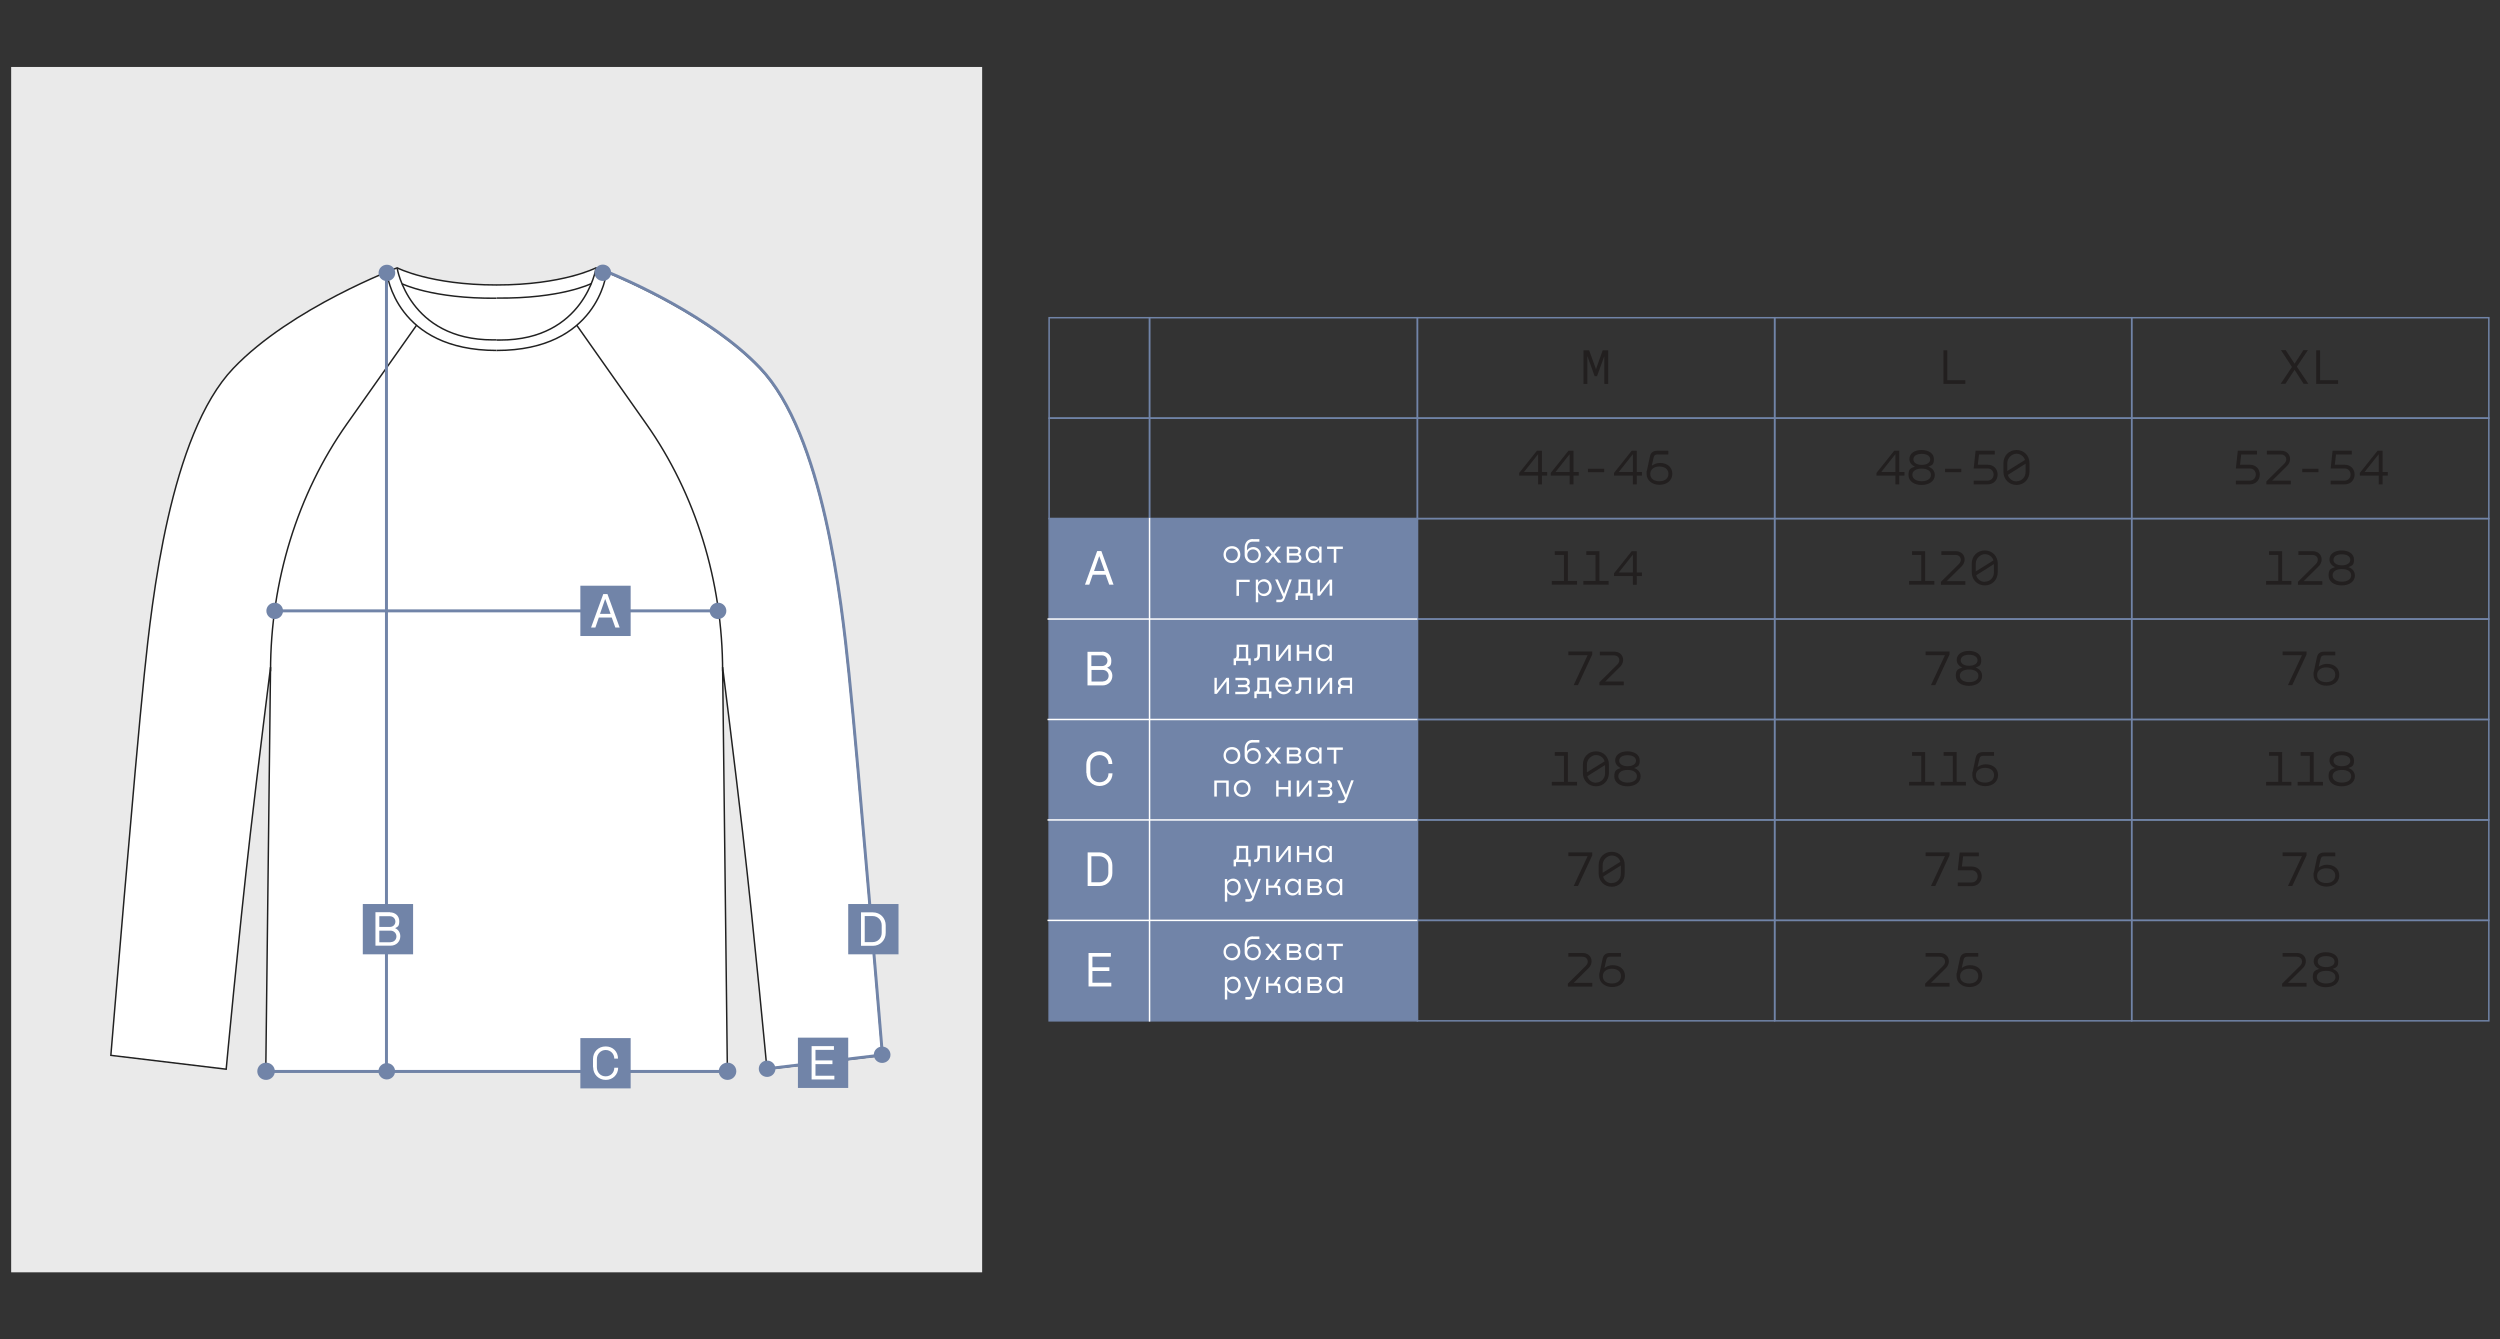 <?xml version="1.0" encoding="UTF-8"?> <svg xmlns="http://www.w3.org/2000/svg" id="_Слой_1" data-name="Слой_1" version="1.1" viewBox="0 0 1680 900"><rect x="0" y="0" width="1680" height="900" fill="#333333" stroke="none"/><defs><style> .st0, .st1, .st2, .st3, .st4, .st5 { stroke-miterlimit: 10; } .st0, .st1, .st2, .st5 { fill: none; } .st0, .st3 { stroke: #212121; } .st6 { fill: #221f1f; } .st7, .st3 { fill: #fff; } .st1 { stroke: #fff; } .st2, .st4, .st5 { stroke: #7184a8; } .st4, .st8 { fill: #7184a8; } .st9 { fill: #eaeaea; } .st5 { stroke-width: 2px; } </style></defs><rect class="st9" x="7.5" y="45" width="652.5" height="810"></rect><g><path class="st3" d="M570.4,452.9c-5.1-49.5-17.2-160.8-59.8-205.4-38.9-40.8-110.1-67.5-110.1-67.5h0s-22.2,11.5-66.8,11.5h0c-44.6,0-66.8-11.5-66.8-11.5h0s-71.2,26.7-110.1,67.5c-42.6,44.6-54.7,156-59.8,205.4-6.3,60.7-22.5,256.3-22.5,256.3l77.5,9.3s8.1-87.5,16.4-159.7c4.9-42.8,13.4-110.5,13.4-110.5l-3.2,271.8h310.2l-3.2-271.8s8.5,67.8,13.4,110.5c8.3,72.2,16.4,159.7,16.4,159.7l77.5-9.3s-16.2-195.6-22.5-256.3Z"></path><path class="st0" d="M333.7,228.4c-.8,0-1.6,0-2.5,0-56.4,0-64.3-48.1-64.3-48.1"></path><path class="st0" d="M333.7,235.5c-67.6,0-73.6-51.2-73.7-52.1"></path><path class="st0" d="M270.2,190.7s20.3,10.1,63.5,9.7h0"></path><path class="st0" d="M400.5,180.4s-7.9,48.1-64.3,48.1c-.8,0-1.7,0-2.5,0"></path><path class="st0" d="M407.5,183.4c-.1.9-6.1,52.1-73.7,52.1"></path><path class="st0" d="M333.8,200.3h0c43.2.5,63.5-9.7,63.5-9.7"></path><path class="st0" d="M279.9,218.6l-46.8,66.3c-33.2,47.1-51.3,105.7-51.3,166.2h0"></path><path class="st0" d="M387.6,218.6l46.7,66.3c33.2,47.1,51.3,105.7,51.3,166.2h0"></path></g><ellipse class="st8" cx="260" cy="183.4" rx="5.6" ry="5.5"></ellipse><ellipse class="st8" cx="405.1" cy="183.3" rx="5.6" ry="5.5"></ellipse><line class="st5" x1="259.7" y1="718.9" x2="259.7" y2="183.3"></line><ellipse class="st8" cx="259.9" cy="719.9" rx="5.6" ry="5.5"></ellipse><line class="st5" x1="183.3" y1="720" x2="489.2" y2="720"></line><ellipse class="st8" cx="488.9" cy="719.9" rx="5.9" ry="5.8"></ellipse><ellipse class="st8" cx="178.8" cy="719.9" rx="5.9" ry="5.8"></ellipse><g><rect class="st8" x="390" y="697.6" width="33.8" height="33.8"></rect><path class="st7" d="M398.5,717.2v-5.5c0-4.9,3.6-8.5,8.5-8.5s8.3,3.5,8.3,8.2h-2.5c0-3.3-2.6-5.8-5.8-5.8s-5.9,2.6-5.9,6.1v5.5c0,3.5,2.5,6.1,5.9,6.1s5.8-2.5,5.8-5.8h2.6c0,4.6-3.6,8.2-8.3,8.2s-8.5-3.6-8.5-8.5Z"></path></g><g><rect class="st8" x="243.8" y="607.5" width="33.8" height="33.8"></rect><path class="st7" d="M262.1,613.1c3.5,0,6.2,2.4,6.2,5.9s-1,3.8-2.8,4.7h0c2.2,1,3.5,3,3.5,5.5,0,3.6-2.8,6.3-6.5,6.3h-10.2v-22.5h9.8ZM262,622.9c2.1,0,3.7-1.5,3.7-3.6s-1.7-3.6-3.7-3.6h-7.1v7.2h7.1ZM262.5,633.1c2.2,0,3.9-1.6,3.9-3.8s-1.7-3.9-4-3.9h-7.5v7.8h7.6Z"></path></g><line class="st5" x1="181.9" y1="410.5" x2="485.7" y2="410.5"></line><ellipse class="st8" cx="482.5" cy="410.5" rx="5.6" ry="5.5"></ellipse><ellipse class="st8" cx="515.5" cy="718.2" rx="5.6" ry="5.5"></ellipse><ellipse class="st8" cx="592.8" cy="708.8" rx="5.6" ry="5.5"></ellipse><ellipse class="st8" cx="184.6" cy="410.5" rx="5.6" ry="5.5"></ellipse><g><rect class="st8" x="390" y="393.6" width="33.8" height="33.8"></rect><path class="st7" d="M411.2,415h-8.8l-2.3,6.7h-2.9l8.2-22.5h2.8l8.2,22.5h-2.9l-2.4-6.7ZM410.3,412.5l-3.5-9.8h-.2l-3.4,9.8h7Z"></path></g><path class="st5" d="M515.5,718.2l77.5-9.3s-16.2-195.6-22.5-256.3c-5.1-49.5-17.2-160.8-59.8-205.4-32.8-34.4-88.4-58.7-105.2-65.6"></path><g><rect class="st8" x="570" y="607.5" width="33.8" height="33.8"></rect><path class="st7" d="M595.2,621.8v5.1c0,4.8-3.6,8.7-8.7,8.7h-7.9v-22.5h7.9c5.1,0,8.7,3.9,8.7,8.7ZM581.1,615.6v17.5h5.3c3.6,0,6.1-2.8,6.1-6.2v-5.1c0-3.4-2.5-6.2-6.1-6.2h-5.3Z"></path></g><g><rect class="st8" x="536.2" y="697.3" width="33.8" height="33.8"></rect><path class="st7" d="M545.5,703h14.9v2.5h-12.4v7.1h11.4v2.5h-11.4v7.8h12.7v2.5h-15.3v-22.5Z"></path></g><g><rect class="st4" x="705" y="348.5" width="247.5" height="337.5"></rect><path class="st7" d="M731.5,640.4h15v2.5h-12.4v7.1h11.4v2.5h-11.4v7.9h12.7v2.5h-15.3v-22.6Z"></path><g><path class="st6" d="M1065.7,649c2.3-2.2,1.5-6.1-2.4-6.1h-9.4v-2.5h9.5c6.4,0,7.9,6.6,4,10.3l-9.9,9.8h12.5v2.5h-16.4v-2l12.1-12Z"></path><path class="st6" d="M1074.8,654.3l2.2-10.3c.5-2.2,2-3.6,4.9-3.6h7.4v2.5h-7.3c-1.3,0-2.2.5-2.5,1.8l-1.3,5.7h.1c1.5-1.1,3.5-1.8,5.4-1.8,5,0,8.3,2.9,8.3,7.3s-3.6,7.4-8.6,7.4-8.7-3-8.7-7.4,0-1.1.2-1.7ZM1083.3,660.9c3.6,0,6-1.9,6-5s-2.5-4.9-6.1-4.9-6.1,1.9-6.1,5,2.3,4.9,6.2,4.9Z"></path></g><g><path class="st6" d="M1305.8,649c2.3-2.2,1.5-6.1-2.4-6.1h-9.4v-2.5h9.5c6.4,0,7.9,6.6,4,10.3l-9.9,9.8h12.5v2.5h-16.4v-2l12.1-12Z"></path><path class="st6" d="M1314.9,654.3l2.2-10.3c.5-2.2,2-3.6,4.9-3.6h7.4v2.5h-7.3c-1.3,0-2.2.5-2.5,1.8l-1.3,5.7h.1c1.5-1.1,3.5-1.8,5.4-1.8,5,0,8.3,2.9,8.3,7.3s-3.6,7.4-8.6,7.4-8.7-3-8.7-7.4,0-1.1.2-1.7ZM1323.4,660.9c3.6,0,6-1.9,6-5s-2.5-4.9-6.1-4.9-6.1,1.9-6.1,5,2.3,4.9,6.2,4.9Z"></path></g><polygon class="st2" points="1165.8 618.5 1139.2 618.5 1112.5 618.5 1085.8 618.5 1059.2 618.5 1032.5 618.5 1005.8 618.5 979.2 618.5 952.5 618.5 952.5 641 952.5 663.5 952.5 686 979.2 686 1005.8 686 1032.5 686 1059.2 686 1085.8 686 1112.5 686 1139.2 686 1165.8 686 1192.5 686 1192.5 663.5 1192.5 641 1192.5 618.5 1165.8 618.5"></polygon><polygon class="st2" points="1405.9 618.5 1379.2 618.5 1352.6 618.5 1325.9 618.5 1299.3 618.5 1272.6 618.5 1246 618.5 1219.3 618.5 1192.7 618.5 1192.7 641 1192.7 663.5 1192.7 686 1219.3 686 1246 686 1272.6 686 1299.3 686 1325.9 686 1352.6 686 1379.2 686 1405.9 686 1432.5 686 1432.5 663.5 1432.5 641 1432.5 618.5 1405.9 618.5"></polygon><polygon class="st2" points="1645.8 618.5 1619.2 618.5 1592.5 618.5 1565.8 618.5 1539.2 618.5 1512.5 618.5 1485.8 618.5 1459.2 618.5 1432.5 618.5 1432.5 641 1432.5 663.5 1432.5 686 1459.2 686 1485.8 686 1512.5 686 1539.2 686 1565.8 686 1592.5 686 1619.2 686 1645.8 686 1672.5 686 1672.5 663.5 1672.5 641 1672.5 618.5 1645.8 618.5"></polygon><path class="st6" d="M1064.2,235.4h3.7l4.6,12.7,4.5-12.7h3.7v22.6h-2.6v-18.4h-.1l-4.8,13.2h-1.6l-4.8-13.3h-.1v18.5h-2.6v-22.6Z"></path><path class="st6" d="M1308.6,235.4v20.1h12.1v2.5h-14.7v-22.6h2.6Z"></path><polygon class="st2" points="1165.8 213.5 1139.2 213.5 1112.5 213.5 1085.8 213.5 1059.2 213.5 1032.5 213.5 1005.8 213.5 979.2 213.5 952.5 213.5 952.5 236 952.5 258.5 952.5 281 979.2 281 1005.8 281 1032.5 281 1059.2 281 1085.8 281 1112.5 281 1139.2 281 1165.8 281 1192.5 281 1192.5 258.5 1192.5 236 1192.5 213.5 1165.8 213.5"></polygon><polygon class="st2" points="1405.9 213.5 1379.2 213.5 1352.6 213.5 1325.9 213.5 1299.3 213.5 1272.6 213.5 1246 213.5 1219.3 213.5 1192.7 213.5 1192.7 236 1192.7 258.5 1192.7 281 1219.3 281 1246 281 1272.6 281 1299.3 281 1325.9 281 1352.6 281 1379.2 281 1405.9 281 1432.5 281 1432.5 258.5 1432.5 236 1432.5 213.5 1405.9 213.5"></polygon><polygon class="st2" points="1645.8 213.5 1619.2 213.5 1592.5 213.5 1565.8 213.5 1539.2 213.5 1512.5 213.5 1485.8 213.5 1459.2 213.5 1432.5 213.5 1432.5 236 1432.5 258.5 1432.5 281 1459.2 281 1485.8 281 1512.5 281 1539.2 281 1565.8 281 1592.5 281 1619.2 281 1645.8 281 1672.5 281 1672.5 258.5 1672.5 236 1672.5 213.5 1645.8 213.5"></polygon><g><path class="st6" d="M1036.2,317.2h3.5v2.4h-3.5v5.9h-2.6v-5.9h-12.7v-1.8l11.9-14.9h3.4v14.3ZM1033.6,317.2v-12l-9.5,12h9.5Z"></path><path class="st6" d="M1057.4,317.2h3.5v2.4h-3.5v5.9h-2.6v-5.9h-12.7v-1.8l11.9-14.9h3.4v14.3ZM1054.8,317.2v-12l-9.5,12h9.5Z"></path><path class="st6" d="M1078,315v2.3h-10.9v-2.3h10.9Z"></path><path class="st6" d="M1099.9,317.2h3.5v2.4h-3.5v5.9h-2.6v-5.9h-12.7v-1.8l11.9-14.9h3.4v14.3ZM1097.3,317.2v-12l-9.5,12h9.5Z"></path><path class="st6" d="M1106.6,316.8l2.2-10.3c.5-2.2,2-3.6,4.9-3.6h7.4v2.5h-7.3c-1.3,0-2.2.5-2.5,1.8l-1.3,5.7h.1c1.5-1.1,3.5-1.8,5.4-1.8,5,0,8.3,2.9,8.3,7.3s-3.6,7.4-8.6,7.4-8.7-3-8.7-7.4,0-1.1.2-1.7ZM1115.2,323.4c3.6,0,6-1.9,6-5s-2.5-4.9-6.1-4.9-6.1,1.9-6.1,5,2.3,4.9,6.2,4.9Z"></path></g><g><path class="st6" d="M1276.3,317.2h3.5v2.4h-3.5v5.9h-2.6v-5.9h-12.7v-1.8l11.9-14.9h3.4v14.3ZM1273.7,317.2v-12l-9.5,12h9.5Z"></path><path class="st6" d="M1286.9,313.6h0c-2.4-1-3.8-2.9-3.8-5.1,0-3.9,3.6-6.1,8.2-6.1s8.3,2.2,8.3,6.1-1.3,4.1-3.8,5.1h0c2.7.9,4.4,2.9,4.4,5.6,0,4.2-3.9,6.7-8.9,6.7s-8.8-2.5-8.8-6.7,1.5-4.6,4.3-5.6ZM1291.3,323.4c3.6,0,6.3-1.5,6.3-4.3s-2.7-4.2-6.3-4.2-6.2,1.5-6.2,4.2,2.8,4.3,6.2,4.3ZM1291.4,312.4c3.2,0,5.7-1.3,5.7-3.7s-2.4-3.7-5.7-3.7-5.6,1.3-5.6,3.7,2.5,3.7,5.7,3.7Z"></path><path class="st6" d="M1318,315v2.3h-10.9v-2.3h10.9Z"></path><path class="st6" d="M1340.7,305.4h-10.8l-.8,6.9h6.6c4.3,0,6.7,3.1,6.7,6.6s-2.5,6.6-6.7,6.6h-9.4v-2.5h9.3c2.5,0,4.1-1.9,4.1-4.1,0-2.2-1.5-4.1-4.1-4.1h-9.3l1.3-11.9h12.9v2.5Z"></path><path class="st6" d="M1355.1,325.9c-5,0-8.8-3.8-8.8-8.9v-5.7c0-5.1,3.7-8.9,8.8-8.9s8.7,3.8,8.7,8.9v5.7c0,5.1-3.7,8.9-8.7,8.9ZM1360.8,309.1c-.8-2.5-3-4.2-5.8-4.2s-6.1,2.7-6.1,6.3v5.3l11.9-7.4ZM1355.1,323.4c3.5,0,6.1-2.7,6.1-6.3v-5.5l-11.9,7.5c.7,2.6,3,4.4,5.8,4.4Z"></path></g><polygon class="st2" points="1165.8 281 1139.2 281 1112.5 281 1085.8 281 1059.2 281 1032.5 281 1005.8 281 979.2 281 952.5 281 952.5 303.5 952.5 326 952.5 348.5 979.2 348.5 1005.8 348.5 1032.5 348.5 1059.2 348.5 1085.8 348.5 1112.5 348.5 1139.2 348.5 1165.8 348.5 1192.5 348.5 1192.5 326 1192.5 303.5 1192.5 281 1165.8 281"></polygon><polygon class="st2" points="1405.9 281 1379.2 281 1352.6 281 1325.9 281 1299.3 281 1272.6 281 1246 281 1219.3 281 1192.7 281 1192.7 303.5 1192.7 326 1192.7 348.5 1219.3 348.5 1246 348.5 1272.6 348.5 1299.3 348.5 1325.9 348.5 1352.6 348.5 1379.2 348.5 1405.9 348.5 1432.5 348.5 1432.5 326 1432.5 303.5 1432.5 281 1405.9 281"></polygon><polygon class="st2" points="1645.8 281 1619.2 281 1592.5 281 1565.8 281 1539.2 281 1512.5 281 1485.8 281 1459.2 281 1432.5 281 1432.5 303.5 1432.5 326 1432.5 348.5 1459.2 348.5 1485.8 348.5 1512.5 348.5 1539.2 348.5 1565.8 348.5 1592.5 348.5 1619.2 348.5 1645.8 348.5 1672.5 348.5 1672.5 326 1672.5 303.5 1672.5 281 1645.8 281"></polygon><g><path class="st6" d="M1053.5,525.4h6.3v2.5h-17v-2.5h8.2v-17.5h-6.2v-2.5h8.8v20.1Z"></path><path class="st6" d="M1072.5,528.4c-5,0-8.8-3.8-8.8-8.9v-5.7c0-5.1,3.7-8.9,8.8-8.9s8.7,3.8,8.7,8.9v5.7c0,5.1-3.7,8.9-8.7,8.9ZM1078.3,511.6c-.8-2.5-3-4.2-5.8-4.2s-6.1,2.7-6.1,6.3v5.3l11.9-7.4ZM1072.5,525.9c3.5,0,6.1-2.7,6.1-6.3v-5.5l-11.9,7.5c.7,2.6,3,4.4,5.8,4.4Z"></path><path class="st6" d="M1089.2,516.1h0c-2.4-1-3.8-2.9-3.8-5.1,0-3.9,3.6-6.1,8.2-6.1s8.3,2.2,8.3,6.1-1.3,4.1-3.8,5.1h0c2.7.9,4.4,2.9,4.4,5.6,0,4.2-3.9,6.7-8.9,6.7s-8.8-2.5-8.8-6.7,1.6-4.6,4.3-5.6ZM1093.7,525.9c3.6,0,6.3-1.5,6.3-4.3s-2.7-4.2-6.3-4.2-6.2,1.5-6.2,4.2,2.8,4.3,6.2,4.3ZM1093.7,514.9c3.2,0,5.7-1.3,5.7-3.7s-2.4-3.7-5.7-3.7-5.6,1.3-5.6,3.7,2.5,3.7,5.7,3.7Z"></path></g><g><path class="st6" d="M1293.6,525.4h6.3v2.5h-17v-2.5h8.2v-17.5h-6.2v-2.5h8.8v20.1Z"></path><path class="st6" d="M1314.8,525.4h6.3v2.5h-17v-2.5h8.2v-17.5h-6.2v-2.5h8.8v20.1Z"></path><path class="st6" d="M1325.5,519.3l2.2-10.3c.5-2.2,2-3.6,4.9-3.6h7.4v2.5h-7.3c-1.3,0-2.2.5-2.5,1.8l-1.3,5.7h.1c1.5-1.1,3.5-1.8,5.4-1.8,5,0,8.3,2.9,8.3,7.3s-3.6,7.4-8.6,7.4-8.7-3-8.7-7.4,0-1.1.2-1.7ZM1334,525.9c3.6,0,6-1.9,6-5s-2.5-4.9-6.1-4.9-6.1,1.9-6.1,5,2.3,4.9,6.2,4.9Z"></path></g><g><path class="st6" d="M1533.5,525.4h6.3v2.5h-17v-2.5h8.2v-17.5h-6.2v-2.5h8.8v20.1Z"></path><path class="st6" d="M1554.7,525.4h6.3v2.5h-17v-2.5h8.2v-17.5h-6.2v-2.5h8.8v20.1Z"></path><path class="st6" d="M1569.2,516.1h0c-2.4-1-3.8-2.9-3.8-5.1,0-3.9,3.6-6.1,8.2-6.1s8.3,2.2,8.3,6.1-1.3,4.1-3.8,5.1h0c2.7.9,4.4,2.9,4.4,5.6,0,4.2-3.9,6.7-8.9,6.7s-8.8-2.5-8.8-6.7,1.6-4.6,4.3-5.6ZM1573.7,525.9c3.6,0,6.3-1.5,6.3-4.3s-2.7-4.2-6.3-4.2-6.2,1.5-6.2,4.2,2.8,4.3,6.2,4.3ZM1573.7,514.9c3.2,0,5.7-1.3,5.7-3.7s-2.4-3.7-5.7-3.7-5.6,1.3-5.6,3.7,2.5,3.7,5.7,3.7Z"></path></g><polygon class="st2" points="1165.8 483.5 1139.2 483.5 1112.5 483.5 1085.8 483.5 1059.2 483.5 1032.5 483.5 1005.8 483.5 979.2 483.5 952.5 483.5 952.5 506 952.5 528.5 952.5 551 979.2 551 1005.8 551 1032.5 551 1059.2 551 1085.8 551 1112.5 551 1139.2 551 1165.8 551 1192.5 551 1192.5 528.5 1192.5 506 1192.5 483.5 1165.8 483.5"></polygon><polygon class="st2" points="1405.9 483.5 1379.2 483.5 1352.6 483.5 1325.9 483.5 1299.3 483.5 1272.6 483.5 1246 483.5 1219.3 483.5 1192.7 483.5 1192.7 506 1192.7 528.5 1192.7 551 1219.3 551 1246 551 1272.6 551 1299.3 551 1325.9 551 1352.6 551 1379.2 551 1405.9 551 1432.5 551 1432.5 528.5 1432.5 506 1432.5 483.5 1405.9 483.5"></polygon><polygon class="st2" points="1645.8 483.5 1619.2 483.5 1592.5 483.5 1565.8 483.5 1539.2 483.5 1512.5 483.5 1485.8 483.5 1459.2 483.5 1432.5 483.5 1432.5 506 1432.5 528.5 1432.5 551 1459.2 551 1485.8 551 1512.5 551 1539.2 551 1565.8 551 1592.5 551 1619.2 551 1645.8 551 1672.5 551 1672.5 528.5 1672.5 506 1672.5 483.5 1645.8 483.5"></polygon><g><path class="st6" d="M1060.4,595.4h-2.9l9.4-20.1h-13v-2.5h16.1v2l-9.6,20.6Z"></path><path class="st6" d="M1083.1,595.9c-5,0-8.8-3.8-8.8-8.9v-5.7c0-5.1,3.7-8.9,8.8-8.9s8.7,3.8,8.7,8.9v5.7c0,5.1-3.7,8.9-8.7,8.9ZM1088.9,579.1c-.8-2.5-3-4.2-5.8-4.2s-6.1,2.7-6.1,6.3v5.3l11.9-7.4ZM1083.1,593.4c3.5,0,6.1-2.7,6.1-6.3v-5.5l-11.9,7.5c.7,2.6,3,4.4,5.8,4.4Z"></path></g><g><path class="st6" d="M1300.5,595.4h-2.9l9.4-20.1h-13v-2.5h16.1v2l-9.6,20.6Z"></path><path class="st6" d="M1330,575.4h-10.8l-.8,6.9h6.6c4.3,0,6.7,3.1,6.7,6.6s-2.5,6.6-6.7,6.6h-9.4v-2.5h9.3c2.5,0,4.1-1.9,4.1-4.1,0-2.2-1.5-4.1-4.1-4.1h-9.3l1.3-11.9h12.9v2.5Z"></path></g><polygon class="st2" points="1165.8 551 1139.2 551 1112.5 551 1085.8 551 1059.2 551 1032.5 551 1005.8 551 979.2 551 952.5 551 952.5 573.5 952.5 596 952.5 618.5 979.2 618.5 1005.8 618.5 1032.5 618.5 1059.2 618.5 1085.8 618.5 1112.5 618.5 1139.2 618.5 1165.8 618.5 1192.5 618.5 1192.5 596 1192.5 573.5 1192.5 551 1165.8 551"></polygon><polygon class="st2" points="1405.9 551 1379.2 551 1352.6 551 1325.9 551 1299.3 551 1272.6 551 1246 551 1219.3 551 1192.7 551 1192.7 573.5 1192.7 596 1192.7 618.5 1219.3 618.5 1246 618.5 1272.6 618.5 1299.3 618.5 1325.9 618.5 1352.6 618.5 1379.2 618.5 1405.9 618.5 1432.5 618.5 1432.5 596 1432.5 573.5 1432.5 551 1405.9 551"></polygon><polygon class="st2" points="1645.8 551 1619.2 551 1592.5 551 1565.8 551 1539.2 551 1512.5 551 1485.8 551 1459.2 551 1432.5 551 1432.5 573.5 1432.5 596 1432.5 618.5 1459.2 618.5 1485.8 618.5 1512.5 618.5 1539.2 618.5 1565.8 618.5 1592.5 618.5 1619.2 618.5 1645.8 618.5 1672.5 618.5 1672.5 596 1672.5 573.5 1672.5 551 1645.8 551"></polygon><g><path class="st6" d="M1053.5,390.4h6.3v2.5h-17v-2.5h8.2v-17.5h-6.2v-2.5h8.8v20.1Z"></path><path class="st6" d="M1074.7,390.4h6.3v2.5h-17v-2.5h8.2v-17.5h-6.2v-2.5h8.8v20.1Z"></path><path class="st6" d="M1099.9,384.7h3.5v2.4h-3.5v5.9h-2.6v-5.9h-12.7v-1.8l11.9-14.9h3.4v14.3ZM1097.3,384.7v-12l-9.5,12h9.5Z"></path></g><g><path class="st6" d="M1293.6,390.4h6.3v2.5h-17v-2.5h8.2v-17.5h-6.2v-2.5h8.8v20.1Z"></path><path class="st6" d="M1316.4,379c2.3-2.2,1.5-6.1-2.4-6.1h-9.4v-2.5h9.5c6.4,0,7.9,6.6,4,10.3l-9.9,9.8h12.5v2.5h-16.4v-2l12.1-12Z"></path><path class="st6" d="M1333.8,393.4c-5,0-8.8-3.8-8.8-8.9v-5.7c0-5.1,3.7-8.9,8.8-8.9s8.7,3.8,8.7,8.9v5.7c0,5.1-3.7,8.9-8.7,8.9ZM1339.6,376.6c-.8-2.5-3-4.2-5.8-4.2s-6.1,2.7-6.1,6.3v5.3l11.9-7.4ZM1333.8,390.9c3.5,0,6.1-2.7,6.1-6.3v-5.5l-11.9,7.5c.7,2.6,3,4.4,5.8,4.4Z"></path></g><polygon class="st2" points="1165.8 348.5 1139.2 348.5 1112.5 348.5 1085.8 348.5 1059.2 348.5 1032.5 348.5 1005.8 348.5 979.2 348.5 952.5 348.5 952.5 371 952.5 393.5 952.5 416 979.2 416 1005.8 416 1032.5 416 1059.2 416 1085.8 416 1112.5 416 1139.2 416 1165.8 416 1192.5 416 1192.5 393.5 1192.5 371 1192.5 348.5 1165.8 348.5"></polygon><polygon class="st2" points="1405.9 348.5 1379.2 348.5 1352.6 348.5 1325.9 348.5 1299.3 348.5 1272.6 348.5 1246 348.5 1219.3 348.5 1192.7 348.5 1192.7 371 1192.7 393.5 1192.7 416 1219.3 416 1246 416 1272.6 416 1299.3 416 1325.9 416 1352.6 416 1379.2 416 1405.9 416 1432.5 416 1432.5 393.5 1432.5 371 1432.5 348.5 1405.9 348.5"></polygon><polygon class="st2" points="1645.8 348.5 1619.2 348.5 1592.5 348.5 1565.8 348.5 1539.2 348.5 1512.5 348.5 1485.8 348.5 1459.2 348.5 1432.5 348.5 1432.5 371 1432.5 393.5 1432.5 416 1459.2 416 1485.8 416 1512.5 416 1539.2 416 1565.8 416 1592.5 416 1619.2 416 1645.8 416 1672.5 416 1672.5 393.5 1672.5 371 1672.5 348.5 1645.8 348.5"></polygon><g><path class="st6" d="M1060.4,460.4h-2.9l9.4-20.1h-13v-2.5h16.1v2l-9.6,20.6Z"></path><path class="st6" d="M1086.9,446.5c2.3-2.2,1.5-6.1-2.4-6.1h-9.4v-2.5h9.5c6.4,0,7.9,6.6,4,10.3l-9.9,9.8h12.5v2.5h-16.4v-2l12.1-12Z"></path></g><g><path class="st6" d="M1300.5,460.4h-2.9l9.4-20.1h-13v-2.5h16.1v2l-9.6,20.6Z"></path><path class="st6" d="M1318.7,448.6h0c-2.4-1-3.8-2.9-3.8-5.1,0-3.9,3.6-6.1,8.2-6.1s8.3,2.2,8.3,6.1-1.3,4.1-3.8,5.1h0c2.7.9,4.4,2.9,4.4,5.6,0,4.2-3.9,6.7-8.9,6.7s-8.8-2.5-8.8-6.7,1.5-4.6,4.3-5.6ZM1323.2,458.4c3.6,0,6.3-1.5,6.3-4.3s-2.7-4.2-6.3-4.2-6.2,1.5-6.2,4.2,2.8,4.3,6.2,4.3ZM1323.2,447.4c3.2,0,5.7-1.3,5.7-3.7s-2.4-3.7-5.7-3.7-5.6,1.3-5.6,3.7,2.5,3.7,5.7,3.7Z"></path></g><g><path class="st6" d="M1545.7,649c2.3-2.2,1.5-6.1-2.4-6.1h-9.4v-2.5h9.5c6.4,0,7.9,6.6,4,10.3l-9.9,9.8h12.5v2.5h-16.4v-2l12.1-12Z"></path><path class="st6" d="M1558.6,651.1h0c-2.4-1-3.8-2.9-3.8-5.1,0-3.9,3.6-6.1,8.2-6.1s8.3,2.2,8.3,6.1-1.3,4.1-3.8,5.1h0c2.7.9,4.4,2.9,4.4,5.6,0,4.2-3.9,6.7-8.9,6.7s-8.8-2.5-8.8-6.7,1.5-4.6,4.3-5.6ZM1563.1,660.9c3.6,0,6.3-1.5,6.3-4.3s-2.7-4.2-6.3-4.2-6.2,1.5-6.2,4.2,2.8,4.3,6.2,4.3ZM1563.1,649.9c3.2,0,5.7-1.3,5.7-3.7s-2.4-3.7-5.7-3.7-5.6,1.3-5.6,3.7,2.5,3.7,5.7,3.7Z"></path></g><g><path class="st6" d="M1541.9,244.5h0l6-9.2h3l-7.4,11.1,7.7,11.5h-3.2l-6-9.3h-.1l-6.1,9.3h-3.2l7.6-11.3-7.4-11.3h3.2l6,9.2Z"></path><path class="st6" d="M1559.1,235.4v20.1h12.1v2.5h-14.7v-22.6h2.6Z"></path></g><g><path class="st6" d="M1516.9,305.4h-10.8l-.8,6.9h6.6c4.3,0,6.7,3.1,6.7,6.6s-2.5,6.6-6.7,6.6h-9.4v-2.5h9.3c2.5,0,4.1-1.9,4.1-4.1,0-2.2-1.5-4.1-4.1-4.1h-9.3l1.3-11.9h12.9v2.5Z"></path><path class="st6" d="M1535.1,311.5c2.3-2.2,1.5-6.1-2.4-6.1h-9.4v-2.5h9.5c6.4,0,7.9,6.6,4,10.3l-9.9,9.8h12.5v2.5h-16.4v-2l12.1-12Z"></path><path class="st6" d="M1558,315v2.3h-10.9v-2.3h10.9Z"></path><path class="st6" d="M1580.6,305.4h-10.8l-.8,6.9h6.6c4.3,0,6.7,3.1,6.7,6.6s-2.5,6.6-6.7,6.6h-9.4v-2.5h9.3c2.5,0,4.1-1.9,4.1-4.1,0-2.2-1.5-4.1-4.1-4.1h-9.3l1.3-11.9h12.9v2.5Z"></path><path class="st6" d="M1601.1,317.2h3.5v2.4h-3.5v5.9h-2.6v-5.9h-12.7v-1.8l11.9-14.9h3.4v14.3ZM1598.5,317.2v-12l-9.5,12h9.5Z"></path></g><g><path class="st6" d="M1540.4,595.4h-2.9l9.4-20.1h-13v-2.5h16.1v2l-9.6,20.6Z"></path><path class="st6" d="M1554.8,586.8l2.2-10.3c.5-2.2,2-3.6,4.9-3.6h7.4v2.5h-7.3c-1.3,0-2.2.5-2.5,1.8l-1.3,5.7h.1c1.5-1.1,3.5-1.8,5.4-1.8,5,0,8.3,2.9,8.3,7.3s-3.6,7.4-8.6,7.4-8.7-3-8.7-7.4,0-1.1.2-1.7ZM1563.3,593.4c3.6,0,6-1.9,6-5s-2.5-4.9-6.1-4.9-6.1,1.9-6.1,5,2.3,4.9,6.2,4.9Z"></path></g><g><path class="st6" d="M1533.5,390.4h6.3v2.5h-17v-2.5h8.2v-17.5h-6.2v-2.5h8.8v20.1Z"></path><path class="st6" d="M1556.3,379c2.3-2.2,1.5-6.1-2.4-6.1h-9.4v-2.5h9.5c6.4,0,7.9,6.6,4,10.3l-9.9,9.8h12.5v2.5h-16.4v-2l12.1-12Z"></path><path class="st6" d="M1569.2,381.1h0c-2.4-1-3.8-2.9-3.8-5.1,0-3.9,3.6-6.1,8.2-6.1s8.3,2.2,8.3,6.1-1.3,4.1-3.8,5.1h0c2.7.9,4.4,2.9,4.4,5.6,0,4.2-3.9,6.7-8.9,6.7s-8.8-2.5-8.8-6.7,1.6-4.6,4.3-5.6ZM1573.7,390.9c3.6,0,6.3-1.5,6.3-4.3s-2.7-4.2-6.3-4.2-6.2,1.5-6.2,4.2,2.8,4.3,6.2,4.3ZM1573.7,379.9c3.2,0,5.7-1.3,5.7-3.7s-2.4-3.7-5.7-3.7-5.6,1.3-5.6,3.7,2.5,3.7,5.7,3.7Z"></path></g><g><path class="st6" d="M1540.4,460.4h-2.9l9.4-20.1h-13v-2.5h16.1v2l-9.6,20.6Z"></path><path class="st6" d="M1554.8,451.8l2.2-10.3c.5-2.2,2-3.6,4.9-3.6h7.4v2.5h-7.3c-1.3,0-2.2.5-2.5,1.8l-1.3,5.7h.1c1.5-1.1,3.5-1.8,5.4-1.8,5,0,8.3,2.9,8.3,7.3s-3.6,7.4-8.6,7.4-8.7-3-8.7-7.4,0-1.1.2-1.7ZM1563.3,458.4c3.6,0,6-1.9,6-5s-2.5-4.9-6.1-4.9-6.1,1.9-6.1,5,2.3,4.9,6.2,4.9Z"></path></g><polygon class="st2" points="1165.8 416 1139.2 416 1112.5 416 1085.8 416 1059.2 416 1032.5 416 1005.8 416 979.2 416 952.5 416 952.5 438.5 952.5 461 952.5 483.5 979.2 483.5 1005.8 483.5 1032.5 483.5 1059.2 483.5 1085.8 483.5 1112.5 483.5 1139.2 483.5 1165.8 483.5 1192.5 483.5 1192.5 461 1192.5 438.5 1192.5 416 1165.8 416"></polygon><polygon class="st2" points="1405.9 416 1379.2 416 1352.6 416 1325.9 416 1299.3 416 1272.6 416 1246 416 1219.3 416 1192.7 416 1192.7 438.5 1192.7 461 1192.7 483.5 1219.3 483.5 1246 483.5 1272.6 483.5 1299.3 483.5 1325.9 483.5 1352.6 483.5 1379.2 483.5 1405.9 483.5 1432.5 483.5 1432.5 461 1432.5 438.5 1432.5 416 1405.9 416"></polygon><polygon class="st2" points="1645.8 416 1619.2 416 1592.5 416 1565.8 416 1539.2 416 1512.5 416 1485.8 416 1459.2 416 1432.5 416 1432.5 438.5 1432.5 461 1432.5 483.5 1459.2 483.5 1485.8 483.5 1512.5 483.5 1539.2 483.5 1565.8 483.5 1592.5 483.5 1619.2 483.5 1645.8 483.5 1672.5 483.5 1672.5 461 1672.5 438.5 1672.5 416 1645.8 416"></polygon><path class="st7" d="M747.5,581.6v5.1c0,4.9-3.6,8.7-8.7,8.7h-7.9v-22.6h7.9c5.1,0,8.7,3.9,8.7,8.7ZM733.4,575.4v17.5h5.3c3.6,0,6.1-2.8,6.1-6.2v-5.1c0-3.4-2.5-6.2-6.1-6.2h-5.3Z"></path><path class="st7" d="M730,519.5v-5.7c0-5.1,3.8-8.9,8.8-8.9s8.6,3.6,8.7,8.5h-2.6c0-3.5-2.7-6-6-6s-6.2,2.7-6.2,6.3v5.7c0,3.6,2.6,6.3,6.2,6.3s6-2.6,6-6h2.7c0,4.8-3.8,8.5-8.7,8.5s-8.8-3.8-8.8-8.9Z"></path><path class="st7" d="M740.6,437.9c3.5,0,6.2,2.4,6.2,6s-1,3.8-2.8,4.8h0c2.2,1,3.5,3,3.5,5.5,0,3.6-2.8,6.4-6.5,6.4h-10.2v-22.6h9.8ZM740.5,447.6c2.1,0,3.7-1.5,3.7-3.6s-1.7-3.6-3.7-3.6h-7.1v7.2h7.1ZM741.1,457.9c2.2,0,3.9-1.6,3.9-3.8s-1.7-3.9-4-3.9h-7.5v7.8h7.7Z"></path><path class="st7" d="M743.1,386.2h-8.8l-2.3,6.7h-2.9l8.2-22.6h2.8l8.2,22.6h-2.9l-2.4-6.7ZM742.3,383.7l-3.5-9.8h-.2l-3.4,9.8h7Z"></path><polygon class="st2" points="750 281 727.5 281 705 281 705 303.5 705 326 705 348.5 727.5 348.5 750 348.5 772.5 348.5 772.5 326 772.5 303.5 772.5 281 750 281"></polygon><polygon class="st2" points="892.5 281 832.5 281 772.5 281 772.5 303.5 772.5 326 772.5 348.5 832.5 348.5 892.5 348.5 952.5 348.5 952.5 326 952.5 303.5 952.5 281 892.5 281"></polygon><polygon class="st2" points="892.5 213.5 832.5 213.5 772.5 213.5 772.5 236 772.5 258.5 772.5 281 832.5 281 892.5 281 952.5 281 952.5 258.5 952.5 236 952.5 213.5 892.5 213.5"></polygon><polygon class="st2" points="750 213.5 727.5 213.5 705 213.5 705 236 705 258.5 705 281 727.5 281 750 281 772.5 281 772.5 258.5 772.5 236 772.5 213.5 750 213.5"></polygon><line class="st1" x1="952.5" y1="618.5" x2="703.9" y2="618.5"></line><line class="st1" x1="952.5" y1="551" x2="703.9" y2="551"></line><line class="st1" x1="952.5" y1="483.5" x2="703.9" y2="483.5"></line><line class="st1" x1="952.5" y1="416" x2="703.9" y2="416"></line><line class="st1" x1="772.5" y1="348" x2="772.5" y2="686.5"></line><g><path class="st7" d="M822.2,372.7c0-3.2,2.2-5.7,5.7-5.7s5.6,2.5,5.6,5.7-2.2,5.7-5.6,5.7-5.7-2.6-5.7-5.7ZM831.8,372.7c0-2.3-1.5-4.1-4-4.1s-4,1.8-4,4.1,1.5,4.1,4,4.1,4-1.9,4-4.1Z"></path><path class="st7" d="M842,362.3h4.3v1.7h-4.5c-2.4,0-3.8,1.6-3.8,4.2v1.7h0c.9-1.5,2.5-2.3,4.2-2.3,3,0,5.1,2.4,5.1,5.3s-2.2,5.5-5.4,5.5-5.5-2.4-5.5-5.5v-4.7c0-3.7,2.1-6,5.5-6ZM842,376.8c2.3,0,3.8-1.8,3.8-3.8s-1.5-3.8-3.8-3.8-3.8,1.7-3.8,3.8,1.6,3.8,3.8,3.8Z"></path><path class="st7" d="M855.6,371.4l3.2-4.1h2l-4.2,5.3,4.4,5.5h-2.2l-3.3-4.2-3.3,4.2h-2.1l4.4-5.5-4.3-5.4h2.2l3.2,4.1Z"></path><path class="st7" d="M864.7,367.3h6.3c2,0,3.1,1.3,3.1,2.8s-.4,1.8-1.3,2.3h0c1.2.5,1.8,1.5,1.8,2.7s-1.2,3-3.2,3h-6.7v-10.8ZM870.9,371.8c1,0,1.6-.7,1.6-1.5s-.6-1.5-1.6-1.5h-4.6v3h4.5ZM871.3,376.5c1,0,1.7-.7,1.7-1.6s-.7-1.5-1.7-1.5h-4.9v3.1h4.9Z"></path><path class="st7" d="M882.5,367c1.8,0,3.3.9,4,2.2h0v-1.9h1.6v10.8h-1.6v-2h0c-.9,1.6-2.4,2.3-4,2.3-2.8,0-5.1-2.4-5.1-5.7s2.3-5.7,5.1-5.7ZM886.6,372.7c0-2.3-1.5-4.1-3.8-4.1s-3.7,1.9-3.7,4.1,1.3,4.1,3.7,4.1,3.8-1.9,3.8-4.1Z"></path><path class="st7" d="M902.5,368.9h-4.5v9.3h-1.7v-9.3h-4.5v-1.6h10.6v1.6Z"></path><path class="st7" d="M839.8,389.5v1.6h-7.2v9.3h-1.7v-10.8h8.9Z"></path><path class="st7" d="M849.5,400.6c-1.6,0-3.1-.7-4-2.3h0v6.4h-1.6v-15.2h1.6v1.9h0c.8-1.3,2.2-2.2,4-2.2,2.8,0,5.1,2.4,5.1,5.7s-2.3,5.7-5.1,5.7ZM852.8,394.9c0-2.3-1.4-4.1-3.7-4.1s-3.8,1.9-3.8,4.1,1.5,4.1,3.8,4.1,3.7-1.8,3.7-4.1Z"></path><path class="st7" d="M860.2,404.7h-2.5v-1.7h2.5c.9,0,1.4-.4,1.8-1.2l.2-.5-5.3-11.9h1.8l4.2,9.7h0l3.5-9.7h1.7l-4.8,12.9c-.5,1.5-1.5,2.4-3.2,2.4Z"></path><path class="st7" d="M880.4,398.7h1.7v4.5h-1.6v-2.9h-8.3v2.9h-1.6v-4.5h.2c.6,0,1.6,0,1.8-2,0-.8,0-4.9,0-7.3h7.8v9.3ZM878.8,398.7v-7.7h-4.5c0,1.7,0,4,0,5.4,0,1-.2,1.8-.5,2.3h5.1Z"></path><path class="st7" d="M887,389.5v8.5l6.5-8.5h1.7v10.8h-1.7v-8.5l-6.5,8.5h-1.7v-10.8h1.7Z"></path></g><g><path class="st7" d="M822.2,507.7c0-3.2,2.2-5.7,5.7-5.7s5.6,2.5,5.6,5.7-2.2,5.7-5.6,5.7-5.7-2.6-5.7-5.7ZM831.8,507.7c0-2.3-1.5-4.1-4-4.1s-4,1.8-4,4.1,1.5,4.1,4,4.1,4-1.9,4-4.1Z"></path><path class="st7" d="M842,497.3h4.3v1.7h-4.5c-2.4,0-3.8,1.6-3.8,4.2v1.7h0c.9-1.5,2.5-2.3,4.2-2.3,3,0,5.1,2.4,5.1,5.3s-2.2,5.5-5.4,5.5-5.5-2.4-5.5-5.5v-4.7c0-3.7,2.1-6,5.5-6ZM842,511.8c2.3,0,3.8-1.8,3.8-3.8s-1.5-3.8-3.8-3.8-3.8,1.7-3.8,3.8,1.6,3.8,3.8,3.8Z"></path><path class="st7" d="M855.6,506.4l3.2-4.1h2l-4.2,5.3,4.4,5.5h-2.2l-3.3-4.2-3.3,4.2h-2.1l4.4-5.5-4.3-5.4h2.2l3.2,4.1Z"></path><path class="st7" d="M864.7,502.3h6.3c2,0,3.1,1.3,3.1,2.8s-.4,1.8-1.3,2.3h0c1.2.5,1.8,1.5,1.8,2.7s-1.2,3-3.2,3h-6.7v-10.8ZM870.9,506.8c1,0,1.6-.7,1.6-1.5s-.6-1.5-1.6-1.5h-4.6v3h4.5ZM871.3,511.5c1,0,1.7-.7,1.7-1.6s-.7-1.5-1.7-1.5h-4.9v3.1h4.9Z"></path><path class="st7" d="M882.5,502c1.8,0,3.3.9,4,2.2h0v-1.9h1.6v10.8h-1.6v-2h0c-.9,1.6-2.4,2.3-4,2.3-2.8,0-5.1-2.4-5.1-5.7s2.3-5.7,5.1-5.7ZM886.6,507.7c0-2.3-1.5-4.1-3.8-4.1s-3.7,1.9-3.7,4.1,1.3,4.1,3.7,4.1,3.8-1.9,3.8-4.1Z"></path><path class="st7" d="M902.5,503.9h-4.5v9.3h-1.7v-9.3h-4.5v-1.6h10.6v1.6Z"></path><path class="st7" d="M825.7,524.5v10.8h-1.7v-9.3h-6.3v9.3h-1.7v-10.8h9.6Z"></path><path class="st7" d="M829.1,529.9c0-3.2,2.2-5.7,5.7-5.7s5.6,2.5,5.6,5.7-2.2,5.7-5.6,5.7-5.7-2.6-5.7-5.7ZM838.8,529.9c0-2.3-1.5-4.1-4-4.1s-4,1.8-4,4.1,1.5,4.1,4,4.1,4-1.9,4-4.1Z"></path><path class="st7" d="M859.2,524.5v4.4h6.5v-4.4h1.7v10.8h-1.7v-4.8h-6.5v4.8h-1.6v-10.8h1.6Z"></path><path class="st7" d="M873.1,524.5v8.5l6.5-8.5h1.7v10.8h-1.7v-8.5l-6.5,8.5h-1.7v-10.8h1.7Z"></path><path class="st7" d="M891.9,529.1c1,0,1.6-.7,1.6-1.5s-.6-1.5-1.5-1.5h-6.4v-1.6h6.5c2,0,3.1,1.3,3.1,2.9s-.5,2-1.5,2.4h0c1.1.5,1.7,1.5,1.7,2.6,0,1.6-1.2,3.1-3.2,3.1h-6.7v-1.6h6.6c1,0,1.7-.7,1.7-1.6s-.7-1.5-1.7-1.5h-4.8v-1.6h4.6Z"></path><path class="st7" d="M901.8,539.7h-2.5v-1.7h2.5c.9,0,1.4-.4,1.8-1.2l.2-.5-5.3-11.9h1.8l4.2,9.7h0l3.5-9.7h1.7l-4.8,12.9c-.5,1.5-1.5,2.4-3.2,2.4Z"></path></g><g><path class="st7" d="M838.8,442.5h1.7v4.5h-1.6v-2.9h-8.3v2.9h-1.6v-4.5h.2c.6,0,1.6,0,1.8-2,0-.8,0-4.9,0-7.3h7.8v9.3ZM837.2,442.5v-7.7h-4.5c0,1.7,0,4,0,5.4,0,1-.2,1.8-.5,2.3h5.1Z"></path><path class="st7" d="M853.5,444.1h-1.7v-9.3h-5.1c0,1.7,0,4.1,0,5.6-.2,3.7-2.5,3.7-3.7,3.7h-.2v-1.7h.1c.7,0,2,0,2.1-2.1,0-.8,0-4.1,0-7.2h8.3v10.8Z"></path><path class="st7" d="M859.2,433.3v8.5l6.5-8.5h1.7v10.8h-1.7v-8.5l-6.5,8.5h-1.7v-10.8h1.7Z"></path><path class="st7" d="M873.1,433.3v4.4h6.5v-4.4h1.7v10.8h-1.7v-4.8h-6.5v4.8h-1.7v-10.8h1.7Z"></path><path class="st7" d="M889.4,433c1.8,0,3.3.9,4,2.2h0v-1.9h1.6v10.8h-1.6v-2h0c-.9,1.6-2.4,2.3-4,2.3-2.8,0-5.1-2.4-5.1-5.7s2.3-5.7,5.1-5.7ZM893.5,438.7c0-2.3-1.5-4.1-3.8-4.1s-3.7,1.9-3.7,4.1,1.3,4.1,3.7,4.1,3.8-1.9,3.8-4.1Z"></path><path class="st7" d="M817.7,455.5v8.5l6.5-8.5h1.7v10.8h-1.7v-8.5l-6.5,8.5h-1.6v-10.8h1.6Z"></path><path class="st7" d="M836.5,460.1c1,0,1.6-.7,1.6-1.5s-.6-1.5-1.5-1.5h-6.4v-1.6h6.5c2,0,3.1,1.3,3.1,2.9s-.5,2-1.5,2.4h0c1.1.5,1.7,1.5,1.7,2.6,0,1.6-1.2,3.1-3.2,3.1h-6.7v-1.6h6.6c1,0,1.7-.7,1.7-1.6s-.7-1.5-1.7-1.5h-4.8v-1.6h4.6Z"></path><path class="st7" d="M852.7,464.7h1.7v4.5h-1.6v-2.9h-8.3v2.9h-1.6v-4.5h.2c.6,0,1.6,0,1.8-2,0-.8,0-4.9,0-7.3h7.8v9.3ZM851,464.7v-7.7h-4.5c0,1.7,0,4,0,5.4,0,1-.2,1.8-.5,2.3h5.1Z"></path><path class="st7" d="M868,461.5h-9.3c.1,2,1.7,3.5,3.9,3.5s2.9-.8,3.5-2.1h1.7c-.7,2.2-2.8,3.7-5.3,3.7s-5.5-2.6-5.5-5.7,2.2-5.7,5.5-5.7,5.7,2.7,5.5,6.3ZM866.3,460c-.3-1.9-1.8-3.2-3.8-3.2s-3.5,1.4-3.7,3.2h7.5Z"></path><path class="st7" d="M881.3,466.3h-1.7v-9.3h-5.1c0,1.7,0,4.1,0,5.6-.2,3.7-2.5,3.7-3.7,3.7h-.2v-1.7h.1c.7,0,2,0,2.1-2.1,0-.8,0-4.1,0-7.2h8.3v10.8Z"></path><path class="st7" d="M887,455.5v8.5l6.5-8.5h1.7v10.8h-1.7v-8.5l-6.5,8.5h-1.6v-10.8h1.6Z"></path><path class="st7" d="M907.1,466.3v-4h-5.1c-.7,0-1.2.4-1.2,1.1v2.9h-1.7v-3.1c0-1.1.4-1.8,1.3-2.1h0c-.8-.5-1.3-1.4-1.3-2.5,0-1.7,1.3-3.2,3.5-3.2h6v10.8h-1.7ZM902.8,460.7h4.3v-3.7h-4.4c-1.2,0-1.9.9-1.9,1.8s.8,1.8,2,1.8Z"></path></g><g><path class="st7" d="M838.8,577.7h1.7v4.5h-1.6v-2.9h-8.3v2.9h-1.6v-4.5h.2c.6,0,1.6,0,1.8-2,0-.8,0-4.9,0-7.3h7.8v9.3ZM837.2,577.7v-7.7h-4.5c0,1.7,0,4,0,5.4,0,1-.2,1.8-.5,2.3h5.1Z"></path><path class="st7" d="M853.5,579.3h-1.7v-9.3h-5.1c0,1.7,0,4.1,0,5.6-.2,3.7-2.5,3.7-3.7,3.7h-.2v-1.7h.1c.7,0,2,0,2.1-2.1,0-.8,0-4.1,0-7.2h8.3v10.8Z"></path><path class="st7" d="M859.2,568.5v8.5l6.5-8.5h1.7v10.8h-1.7v-8.5l-6.5,8.5h-1.6v-10.8h1.6Z"></path><path class="st7" d="M873.1,568.5v4.4h6.5v-4.4h1.7v10.8h-1.7v-4.8h-6.5v4.8h-1.6v-10.8h1.6Z"></path><path class="st7" d="M889.4,568.2c1.8,0,3.3.9,4,2.2h0v-1.9h1.6v10.8h-1.6v-2h0c-.9,1.6-2.4,2.3-4,2.3-2.8,0-5.1-2.4-5.1-5.7s2.3-5.7,5.1-5.7ZM893.5,573.9c0-2.3-1.5-4.1-3.8-4.1s-3.7,1.9-3.7,4.1,1.3,4.1,3.7,4.1,3.8-1.9,3.8-4.1Z"></path><path class="st7" d="M828.7,601.8c-1.6,0-3.1-.7-4-2.3h0v6.4h-1.6v-15.2h1.6v1.9h0c.8-1.3,2.2-2.2,4-2.2,2.8,0,5.1,2.4,5.1,5.7s-2.3,5.7-5.1,5.7ZM832.1,596.1c0-2.3-1.4-4.1-3.7-4.1s-3.8,1.9-3.8,4.1,1.5,4.1,3.8,4.1,3.7-1.8,3.7-4.1Z"></path><path class="st7" d="M839.4,605.9h-2.5v-1.7h2.5c.9,0,1.4-.4,1.8-1.2l.2-.5-5.3-11.9h1.8l4.2,9.7h0l3.5-9.7h1.7l-4.8,12.9c-.5,1.5-1.5,2.4-3.2,2.4Z"></path><path class="st7" d="M852.3,590.7v4.4h3.7l2.8-4.4h1.8l-2.7,4.4h.2c1.6,0,2.4.9,2.4,2.5v3.9h-1.7v-3.7c0-.8-.4-1.2-1.1-1.2h-5.3v4.8h-1.6v-10.8h1.6Z"></path><path class="st7" d="M868.6,590.4c1.8,0,3.3.9,4,2.2h0v-1.9h1.6v10.8h-1.6v-2h0c-.9,1.6-2.4,2.3-4,2.3-2.8,0-5.1-2.4-5.1-5.7s2.3-5.7,5.1-5.7ZM872.7,596.1c0-2.3-1.5-4.1-3.8-4.1s-3.7,1.9-3.7,4.1,1.3,4.1,3.7,4.1,3.8-1.9,3.8-4.1Z"></path><path class="st7" d="M878.6,590.7h6.3c2,0,3.1,1.3,3.1,2.8s-.4,1.8-1.3,2.3h0c1.2.5,1.8,1.5,1.8,2.7s-1.2,3-3.2,3h-6.7v-10.8ZM884.8,595.3c1,0,1.6-.7,1.6-1.5s-.6-1.5-1.6-1.5h-4.6v3h4.5ZM885.2,599.9c1,0,1.7-.7,1.7-1.6s-.7-1.5-1.7-1.5h-4.9v3.1h4.9Z"></path><path class="st7" d="M896.4,590.4c1.8,0,3.3.9,4,2.2h0v-1.9h1.6v10.8h-1.6v-2h0c-.9,1.6-2.4,2.3-4,2.3-2.8,0-5.1-2.4-5.1-5.7s2.3-5.7,5.1-5.7ZM900.4,596.1c0-2.3-1.5-4.1-3.8-4.1s-3.7,1.9-3.7,4.1,1.3,4.1,3.7,4.1,3.8-1.9,3.8-4.1Z"></path></g><g><path class="st7" d="M822.2,639.7c0-3.2,2.2-5.7,5.7-5.7s5.6,2.5,5.6,5.7-2.2,5.7-5.6,5.7-5.7-2.6-5.7-5.7ZM831.8,639.7c0-2.3-1.5-4.1-4-4.1s-4,1.8-4,4.1,1.5,4.1,4,4.1,4-1.9,4-4.1Z"></path><path class="st7" d="M842,629.3h4.3v1.7h-4.5c-2.4,0-3.8,1.6-3.8,4.2v1.7h0c.9-1.5,2.5-2.3,4.2-2.3,3,0,5.1,2.4,5.1,5.3s-2.2,5.5-5.4,5.5-5.5-2.4-5.5-5.5v-4.7c0-3.7,2.1-6,5.5-6ZM842,643.8c2.3,0,3.8-1.8,3.8-3.8s-1.5-3.8-3.8-3.8-3.8,1.7-3.8,3.8,1.6,3.8,3.8,3.8Z"></path><path class="st7" d="M855.6,638.4l3.2-4.1h2l-4.2,5.3,4.4,5.5h-2.2l-3.3-4.2-3.3,4.2h-2.1l4.4-5.5-4.3-5.4h2.2l3.2,4.1Z"></path><path class="st7" d="M864.7,634.3h6.3c2,0,3.1,1.3,3.1,2.8s-.4,1.8-1.3,2.3h0c1.2.5,1.8,1.5,1.8,2.7s-1.2,3-3.2,3h-6.7v-10.8ZM870.9,638.8c1,0,1.6-.7,1.6-1.5s-.6-1.5-1.6-1.5h-4.6v3h4.5ZM871.3,643.5c1,0,1.7-.7,1.7-1.6s-.7-1.5-1.7-1.5h-4.9v3.1h4.9Z"></path><path class="st7" d="M882.5,634c1.8,0,3.3.9,4,2.2h0v-1.9h1.6v10.8h-1.6v-2h0c-.9,1.6-2.4,2.3-4,2.3-2.8,0-5.1-2.4-5.1-5.7s2.3-5.7,5.1-5.7ZM886.6,639.7c0-2.3-1.5-4.1-3.8-4.1s-3.7,1.9-3.7,4.1,1.3,4.1,3.7,4.1,3.8-1.9,3.8-4.1Z"></path><path class="st7" d="M902.5,635.8h-4.5v9.3h-1.7v-9.3h-4.5v-1.6h10.6v1.6Z"></path><path class="st7" d="M828.7,667.6c-1.6,0-3.1-.7-4-2.3h0v6.4h-1.6v-15.2h1.6v1.9h0c.8-1.3,2.2-2.2,4-2.2,2.8,0,5.1,2.4,5.1,5.7s-2.3,5.7-5.1,5.7ZM832.1,661.9c0-2.3-1.4-4.1-3.7-4.1s-3.8,1.9-3.8,4.1,1.5,4.1,3.8,4.1,3.7-1.8,3.7-4.1Z"></path><path class="st7" d="M839.4,671.7h-2.5v-1.7h2.5c.9,0,1.4-.4,1.8-1.2l.2-.5-5.3-11.9h1.8l4.2,9.7h0l3.5-9.7h1.7l-4.8,12.9c-.5,1.5-1.5,2.4-3.2,2.4Z"></path><path class="st7" d="M852.3,656.5v4.4h3.7l2.8-4.4h1.8l-2.7,4.4h.2c1.6,0,2.4.9,2.4,2.5v3.9h-1.7v-3.7c0-.8-.4-1.2-1.1-1.2h-5.3v4.8h-1.6v-10.8h1.6Z"></path><path class="st7" d="M868.6,656.2c1.8,0,3.3.9,4,2.2h0v-1.9h1.6v10.8h-1.6v-2h0c-.9,1.6-2.4,2.3-4,2.3-2.8,0-5.1-2.4-5.1-5.7s2.3-5.7,5.1-5.7ZM872.7,661.9c0-2.3-1.5-4.1-3.8-4.1s-3.7,1.9-3.7,4.1,1.3,4.1,3.7,4.1,3.8-1.9,3.8-4.1Z"></path><path class="st7" d="M878.6,656.5h6.3c2,0,3.1,1.3,3.1,2.8s-.4,1.8-1.3,2.3h0c1.2.5,1.8,1.5,1.8,2.7s-1.2,3-3.2,3h-6.7v-10.8ZM884.8,661c1,0,1.6-.7,1.6-1.5s-.6-1.5-1.6-1.5h-4.6v3h4.5ZM885.2,665.7c1,0,1.7-.7,1.7-1.6s-.7-1.5-1.7-1.5h-4.9v3.1h4.9Z"></path><path class="st7" d="M896.4,656.2c1.8,0,3.3.9,4,2.2h0v-1.9h1.6v10.8h-1.6v-2h0c-.9,1.6-2.4,2.3-4,2.3-2.8,0-5.1-2.4-5.1-5.7s2.3-5.7,5.1-5.7ZM900.4,661.9c0-2.3-1.5-4.1-3.8-4.1s-3.7,1.9-3.7,4.1,1.3,4.1,3.7,4.1,3.8-1.9,3.8-4.1Z"></path></g></g></svg> 